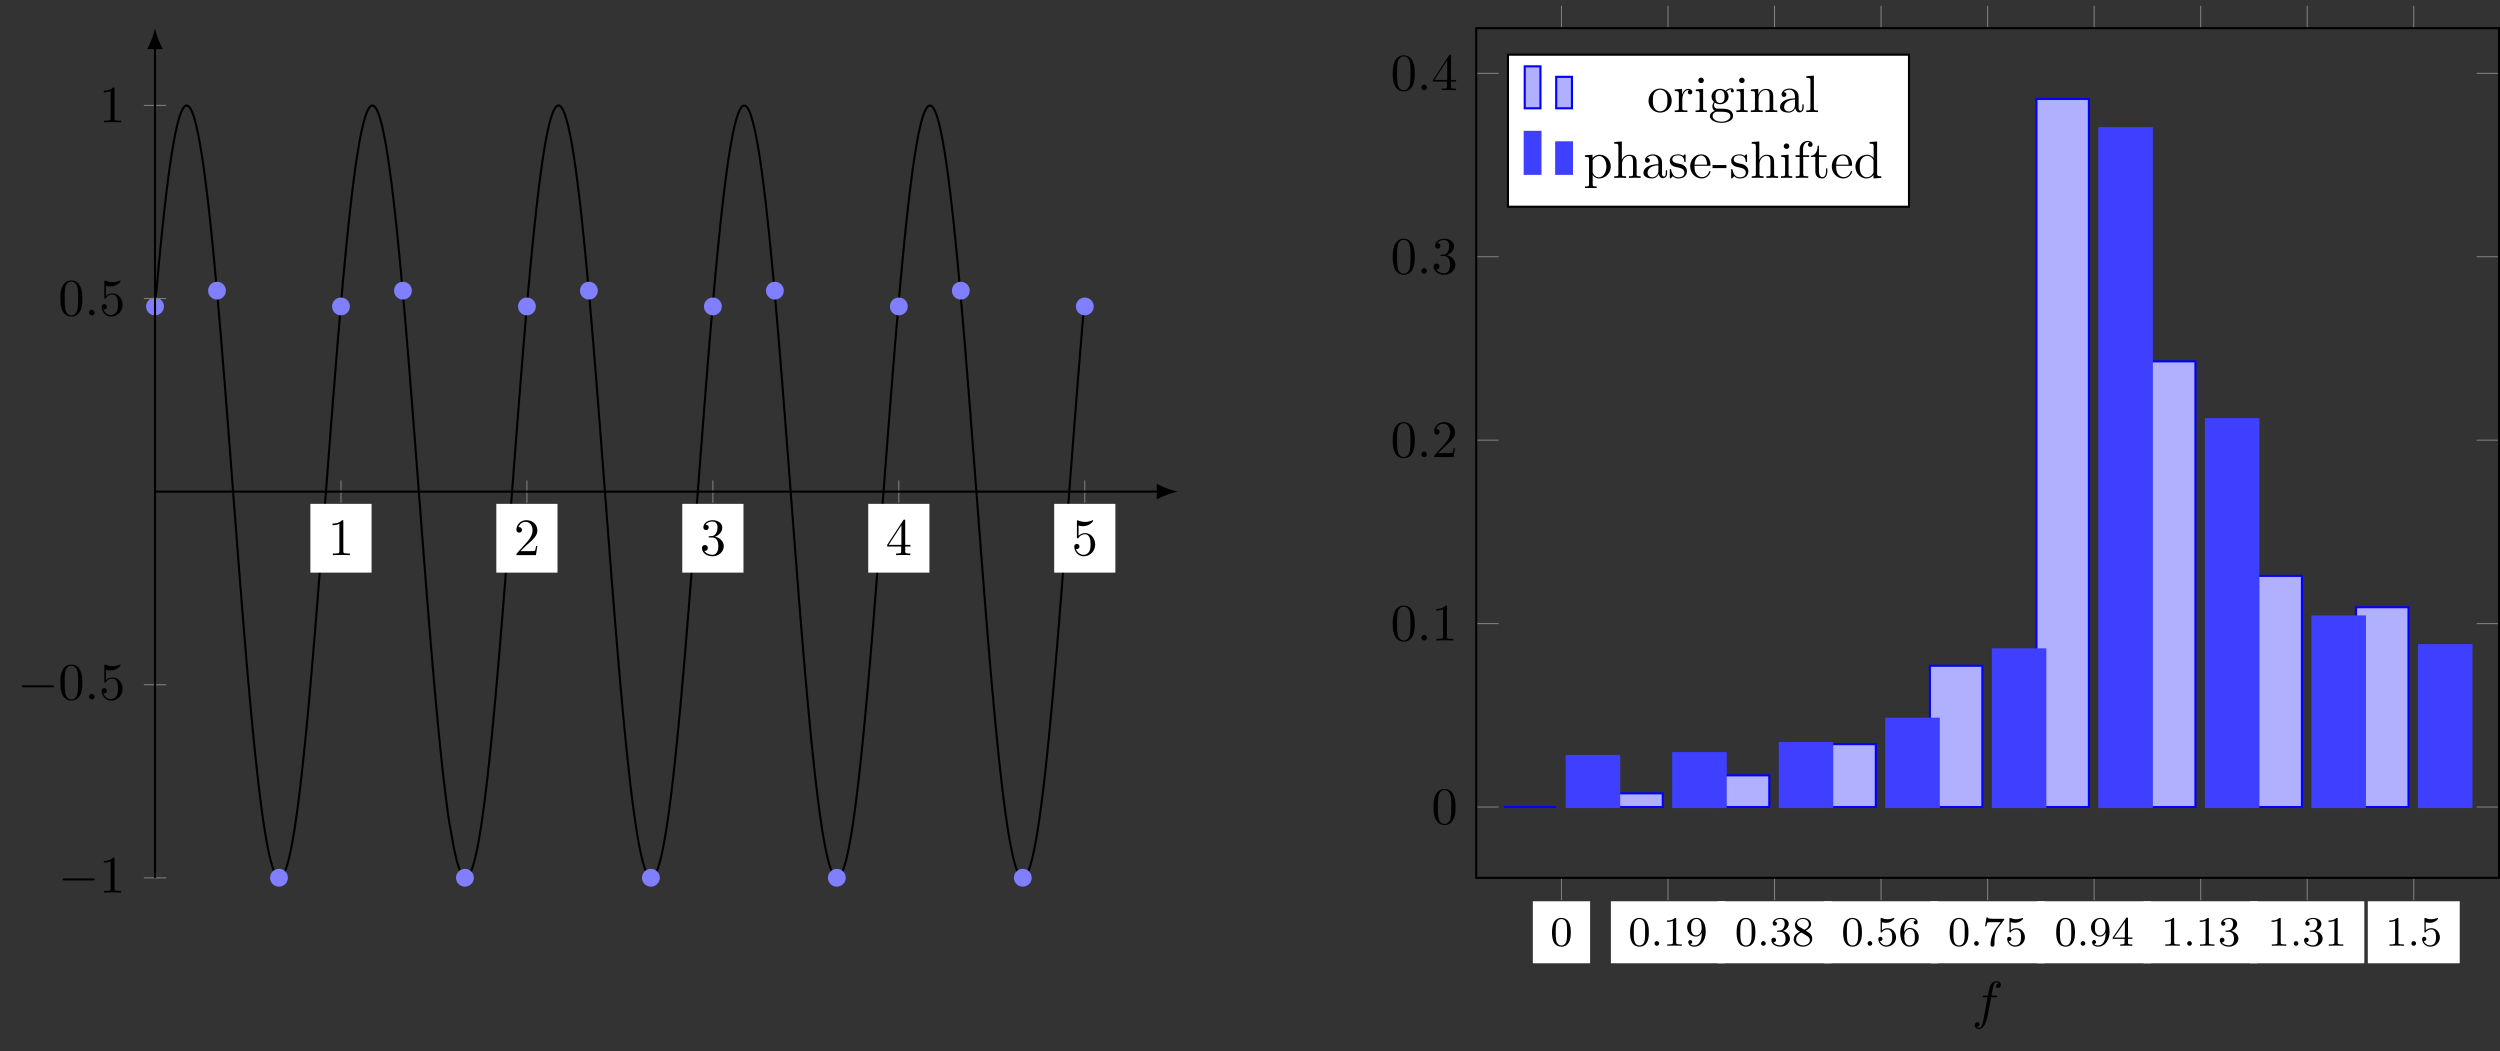 <?xml version="1.0" encoding="UTF-8" standalone="no"?>
<svg
   width="474.875pt"
   height="199.666pt"
   viewBox="0 0 474.875 199.666"
   version="1.2"
   id="svg508"
   xmlns:xlink="http://www.w3.org/1999/xlink"
   xmlns="http://www.w3.org/2000/svg"
   xmlns:svg="http://www.w3.org/2000/svg">
  <rect x="0" y="0" width="474.875" height="199.666" fill="#333333" stroke="none"/>
  <defs
     id="defs133">
    <g
       id="g122">
      <symbol
         overflow="visible"
         id="glyph0-0">
        <path
           style="stroke:none;"
           d=""
           id="path2" />
      </symbol>
      <symbol
         overflow="visible"
         id="glyph0-1">
        <path
           style="stroke:none;"
           d="M 3.656 -3.984 L 4.516 -3.984 C 4.719 -3.984 4.812 -3.984 4.812 -4.188 C 4.812 -4.297 4.719 -4.297 4.547 -4.297 L 3.719 -4.297 L 3.922 -5.438 C 3.969 -5.641 4.109 -6.344 4.172 -6.469 C 4.25 -6.656 4.422 -6.812 4.641 -6.812 C 4.672 -6.812 4.938 -6.812 5.125 -6.625 C 4.688 -6.594 4.578 -6.234 4.578 -6.094 C 4.578 -5.859 4.766 -5.734 4.953 -5.734 C 5.219 -5.734 5.5 -5.969 5.5 -6.344 C 5.5 -6.797 5.047 -7.031 4.641 -7.031 C 4.297 -7.031 3.672 -6.844 3.375 -5.859 C 3.312 -5.656 3.281 -5.547 3.047 -4.297 L 2.359 -4.297 C 2.156 -4.297 2.047 -4.297 2.047 -4.109 C 2.047 -3.984 2.141 -3.984 2.328 -3.984 L 2.984 -3.984 L 2.25 -0.047 C 2.062 0.922 1.891 1.828 1.375 1.828 C 1.328 1.828 1.094 1.828 0.891 1.641 C 1.359 1.609 1.453 1.25 1.453 1.109 C 1.453 0.875 1.266 0.75 1.078 0.75 C 0.812 0.75 0.531 0.984 0.531 1.359 C 0.531 1.797 0.969 2.047 1.375 2.047 C 1.922 2.047 2.328 1.453 2.5 1.078 C 2.828 0.453 3.047 -0.75 3.062 -0.828 Z M 3.656 -3.984 "
           id="path5" />
      </symbol>
      <symbol
         overflow="visible"
         id="glyph0-2">
        <path
           style="stroke:none;"
           d="M 1.906 -0.531 C 1.906 -0.812 1.672 -1.062 1.391 -1.062 C 1.094 -1.062 0.859 -0.812 0.859 -0.531 C 0.859 -0.234 1.094 0 1.391 0 C 1.672 0 1.906 -0.234 1.906 -0.531 Z M 1.906 -0.531 "
           id="path8" />
      </symbol>
      <symbol
         overflow="visible"
         id="glyph1-0">
        <path
           style="stroke:none;"
           d=""
           id="path11" />
      </symbol>
      <symbol
         overflow="visible"
         id="glyph1-1">
        <path
           style="stroke:none;"
           d="M 2.938 -6.375 C 2.938 -6.625 2.938 -6.641 2.703 -6.641 C 2.078 -6 1.203 -6 0.891 -6 L 0.891 -5.688 C 1.094 -5.688 1.672 -5.688 2.188 -5.953 L 2.188 -0.781 C 2.188 -0.422 2.156 -0.312 1.266 -0.312 L 0.953 -0.312 L 0.953 0 C 1.297 -0.031 2.156 -0.031 2.562 -0.031 C 2.953 -0.031 3.828 -0.031 4.172 0 L 4.172 -0.312 L 3.859 -0.312 C 2.953 -0.312 2.938 -0.422 2.938 -0.781 Z M 2.938 -6.375 "
           id="path14" />
      </symbol>
      <symbol
         overflow="visible"
         id="glyph1-2">
        <path
           style="stroke:none;"
           d="M 1.266 -0.766 L 2.328 -1.797 C 3.875 -3.172 4.469 -3.703 4.469 -4.703 C 4.469 -5.844 3.578 -6.641 2.359 -6.641 C 1.234 -6.641 0.5 -5.719 0.5 -4.828 C 0.5 -4.281 1 -4.281 1.031 -4.281 C 1.203 -4.281 1.547 -4.391 1.547 -4.812 C 1.547 -5.062 1.359 -5.328 1.016 -5.328 C 0.938 -5.328 0.922 -5.328 0.891 -5.312 C 1.109 -5.969 1.656 -6.328 2.234 -6.328 C 3.141 -6.328 3.562 -5.516 3.562 -4.703 C 3.562 -3.906 3.078 -3.125 2.516 -2.5 L 0.609 -0.375 C 0.5 -0.266 0.5 -0.234 0.5 0 L 4.203 0 L 4.469 -1.734 L 4.234 -1.734 C 4.172 -1.438 4.109 -1 4 -0.844 C 3.938 -0.766 3.281 -0.766 3.062 -0.766 Z M 1.266 -0.766 "
           id="path17" />
      </symbol>
      <symbol
         overflow="visible"
         id="glyph1-3">
        <path
           style="stroke:none;"
           d="M 2.891 -3.516 C 3.703 -3.781 4.281 -4.469 4.281 -5.266 C 4.281 -6.078 3.406 -6.641 2.453 -6.641 C 1.453 -6.641 0.688 -6.047 0.688 -5.281 C 0.688 -4.953 0.906 -4.766 1.203 -4.766 C 1.5 -4.766 1.703 -4.984 1.703 -5.281 C 1.703 -5.766 1.234 -5.766 1.094 -5.766 C 1.391 -6.266 2.047 -6.391 2.406 -6.391 C 2.828 -6.391 3.375 -6.172 3.375 -5.281 C 3.375 -5.156 3.344 -4.578 3.094 -4.141 C 2.797 -3.656 2.453 -3.625 2.203 -3.625 C 2.125 -3.609 1.891 -3.594 1.812 -3.594 C 1.734 -3.578 1.672 -3.562 1.672 -3.469 C 1.672 -3.359 1.734 -3.359 1.906 -3.359 L 2.344 -3.359 C 3.156 -3.359 3.531 -2.688 3.531 -1.703 C 3.531 -0.344 2.844 -0.062 2.406 -0.062 C 1.969 -0.062 1.219 -0.234 0.875 -0.812 C 1.219 -0.766 1.531 -0.984 1.531 -1.359 C 1.531 -1.719 1.266 -1.922 0.984 -1.922 C 0.734 -1.922 0.422 -1.781 0.422 -1.344 C 0.422 -0.438 1.344 0.219 2.438 0.219 C 3.656 0.219 4.562 -0.688 4.562 -1.703 C 4.562 -2.516 3.922 -3.297 2.891 -3.516 Z M 2.891 -3.516 "
           id="path20" />
      </symbol>
      <symbol
         overflow="visible"
         id="glyph1-4">
        <path
           style="stroke:none;"
           d="M 2.938 -1.641 L 2.938 -0.781 C 2.938 -0.422 2.906 -0.312 2.172 -0.312 L 1.969 -0.312 L 1.969 0 C 2.375 -0.031 2.891 -0.031 3.312 -0.031 C 3.734 -0.031 4.25 -0.031 4.672 0 L 4.672 -0.312 L 4.453 -0.312 C 3.719 -0.312 3.703 -0.422 3.703 -0.781 L 3.703 -1.641 L 4.688 -1.641 L 4.688 -1.953 L 3.703 -1.953 L 3.703 -6.484 C 3.703 -6.688 3.703 -6.75 3.531 -6.75 C 3.453 -6.75 3.422 -6.75 3.344 -6.625 L 0.281 -1.953 L 0.281 -1.641 Z M 2.984 -1.953 L 0.562 -1.953 L 2.984 -5.672 Z M 2.984 -1.953 "
           id="path23" />
      </symbol>
      <symbol
         overflow="visible"
         id="glyph1-5">
        <path
           style="stroke:none;"
           d="M 4.469 -2 C 4.469 -3.188 3.656 -4.188 2.578 -4.188 C 2.109 -4.188 1.672 -4.031 1.312 -3.672 L 1.312 -5.625 C 1.516 -5.562 1.844 -5.5 2.156 -5.5 C 3.391 -5.5 4.094 -6.406 4.094 -6.531 C 4.094 -6.594 4.062 -6.641 3.984 -6.641 C 3.984 -6.641 3.953 -6.641 3.906 -6.609 C 3.703 -6.516 3.219 -6.312 2.547 -6.312 C 2.156 -6.312 1.688 -6.391 1.219 -6.594 C 1.141 -6.625 1.125 -6.625 1.109 -6.625 C 1 -6.625 1 -6.547 1 -6.391 L 1 -3.438 C 1 -3.266 1 -3.188 1.141 -3.188 C 1.219 -3.188 1.234 -3.203 1.281 -3.266 C 1.391 -3.422 1.75 -3.969 2.562 -3.969 C 3.078 -3.969 3.328 -3.516 3.406 -3.328 C 3.562 -2.953 3.594 -2.578 3.594 -2.078 C 3.594 -1.719 3.594 -1.125 3.344 -0.703 C 3.109 -0.312 2.734 -0.062 2.281 -0.062 C 1.562 -0.062 0.984 -0.594 0.812 -1.172 C 0.844 -1.172 0.875 -1.156 0.984 -1.156 C 1.312 -1.156 1.484 -1.406 1.484 -1.641 C 1.484 -1.891 1.312 -2.141 0.984 -2.141 C 0.844 -2.141 0.5 -2.062 0.5 -1.609 C 0.5 -0.75 1.188 0.219 2.297 0.219 C 3.453 0.219 4.469 -0.734 4.469 -2 Z M 4.469 -2 "
           id="path26" />
      </symbol>
      <symbol
         overflow="visible"
         id="glyph1-6">
        <path
           style="stroke:none;"
           d="M 4.578 -3.188 C 4.578 -3.984 4.531 -4.781 4.188 -5.516 C 3.734 -6.484 2.906 -6.641 2.5 -6.641 C 1.891 -6.641 1.172 -6.375 0.75 -5.453 C 0.438 -4.766 0.391 -3.984 0.391 -3.188 C 0.391 -2.438 0.422 -1.547 0.844 -0.781 C 1.266 0.016 2 0.219 2.484 0.219 C 3.016 0.219 3.781 0.016 4.219 -0.938 C 4.531 -1.625 4.578 -2.406 4.578 -3.188 Z M 2.484 0 C 2.094 0 1.5 -0.25 1.328 -1.203 C 1.219 -1.797 1.219 -2.719 1.219 -3.312 C 1.219 -3.953 1.219 -4.609 1.297 -5.141 C 1.484 -6.328 2.234 -6.422 2.484 -6.422 C 2.812 -6.422 3.469 -6.234 3.656 -5.25 C 3.766 -4.688 3.766 -3.938 3.766 -3.312 C 3.766 -2.562 3.766 -1.891 3.656 -1.25 C 3.5 -0.297 2.938 0 2.484 0 Z M 2.484 0 "
           id="path29" />
      </symbol>
      <symbol
         overflow="visible"
         id="glyph2-0">
        <path
           style="stroke:none;"
           d=""
           id="path32" />
      </symbol>
      <symbol
         overflow="visible"
         id="glyph2-1">
        <path
           style="stroke:none;"
           d="M 6.562 -2.297 C 6.734 -2.297 6.922 -2.297 6.922 -2.5 C 6.922 -2.688 6.734 -2.688 6.562 -2.688 L 1.172 -2.688 C 1 -2.688 0.828 -2.688 0.828 -2.5 C 0.828 -2.297 1 -2.297 1.172 -2.297 Z M 6.562 -2.297 "
           id="path35" />
      </symbol>
      <symbol
         overflow="visible"
         id="glyph3-0">
        <path
           style="stroke:none;"
           d=""
           id="path38" />
      </symbol>
      <symbol
         overflow="visible"
         id="glyph3-1">
        <path
           style="stroke:none;"
           d="M 3.891 -2.547 C 3.891 -3.391 3.812 -3.906 3.547 -4.422 C 3.203 -5.125 2.547 -5.297 2.109 -5.297 C 1.109 -5.297 0.734 -4.547 0.625 -4.328 C 0.344 -3.75 0.328 -2.953 0.328 -2.547 C 0.328 -2.016 0.344 -1.219 0.734 -0.578 C 1.094 0.016 1.688 0.172 2.109 0.172 C 2.5 0.172 3.172 0.047 3.578 -0.734 C 3.875 -1.312 3.891 -2.031 3.891 -2.547 Z M 2.109 -0.062 C 1.844 -0.062 1.297 -0.188 1.125 -1.016 C 1.031 -1.469 1.031 -2.219 1.031 -2.641 C 1.031 -3.188 1.031 -3.75 1.125 -4.188 C 1.297 -5 1.906 -5.078 2.109 -5.078 C 2.375 -5.078 2.938 -4.938 3.094 -4.219 C 3.188 -3.781 3.188 -3.172 3.188 -2.641 C 3.188 -2.172 3.188 -1.453 3.094 -1 C 2.922 -0.172 2.375 -0.062 2.109 -0.062 Z M 2.109 -0.062 "
           id="path41" />
      </symbol>
      <symbol
         overflow="visible"
         id="glyph3-2">
        <path
           style="stroke:none;"
           d="M 2.5 -5.078 C 2.5 -5.297 2.484 -5.297 2.266 -5.297 C 1.938 -4.984 1.516 -4.797 0.766 -4.797 L 0.766 -4.531 C 0.984 -4.531 1.406 -4.531 1.875 -4.734 L 1.875 -0.656 C 1.875 -0.359 1.844 -0.266 1.094 -0.266 L 0.812 -0.266 L 0.812 0 C 1.141 -0.031 1.828 -0.031 2.188 -0.031 C 2.547 -0.031 3.234 -0.031 3.562 0 L 3.562 -0.266 L 3.281 -0.266 C 2.531 -0.266 2.5 -0.359 2.5 -0.656 Z M 2.5 -5.078 "
           id="path44" />
      </symbol>
      <symbol
         overflow="visible"
         id="glyph3-3">
        <path
           style="stroke:none;"
           d="M 3.125 -2.344 C 3.125 -0.406 2.203 -0.078 1.734 -0.078 C 1.562 -0.078 1.156 -0.094 0.938 -0.344 C 1.297 -0.375 1.312 -0.641 1.312 -0.719 C 1.312 -0.953 1.125 -1.094 0.938 -1.094 C 0.797 -1.094 0.562 -1 0.562 -0.703 C 0.562 -0.156 1.016 0.172 1.75 0.172 C 2.844 0.172 3.875 -0.922 3.875 -2.625 C 3.875 -4.688 2.953 -5.297 2.141 -5.297 C 1.188 -5.297 0.344 -4.562 0.344 -3.516 C 0.344 -2.5 1.125 -1.75 2.031 -1.75 C 2.594 -1.75 2.938 -2.109 3.125 -2.516 Z M 2.062 -1.969 C 1.688 -1.969 1.453 -2.141 1.281 -2.438 C 1.094 -2.719 1.094 -3.109 1.094 -3.516 C 1.094 -3.984 1.094 -4.312 1.312 -4.641 C 1.516 -4.938 1.766 -5.094 2.141 -5.094 C 2.672 -5.094 2.906 -4.562 2.938 -4.531 C 3.094 -4.141 3.109 -3.516 3.109 -3.359 C 3.109 -2.719 2.766 -1.969 2.062 -1.969 Z M 2.062 -1.969 "
           id="path47" />
      </symbol>
      <symbol
         overflow="visible"
         id="glyph3-4">
        <path
           style="stroke:none;"
           d="M 2.016 -2.656 C 2.641 -2.656 3.047 -2.203 3.047 -1.359 C 3.047 -0.359 2.484 -0.078 2.062 -0.078 C 1.625 -0.078 1.016 -0.234 0.734 -0.656 C 1.031 -0.656 1.234 -0.844 1.234 -1.094 C 1.234 -1.359 1.047 -1.531 0.781 -1.531 C 0.578 -1.531 0.344 -1.406 0.344 -1.078 C 0.344 -0.328 1.156 0.172 2.078 0.172 C 3.125 0.172 3.875 -0.562 3.875 -1.359 C 3.875 -2.031 3.344 -2.625 2.531 -2.812 C 3.156 -3.031 3.641 -3.562 3.641 -4.203 C 3.641 -4.844 2.922 -5.297 2.094 -5.297 C 1.234 -5.297 0.594 -4.844 0.594 -4.234 C 0.594 -3.938 0.781 -3.812 1 -3.812 C 1.25 -3.812 1.406 -3.984 1.406 -4.219 C 1.406 -4.516 1.141 -4.625 0.969 -4.625 C 1.312 -5.062 1.922 -5.094 2.062 -5.094 C 2.266 -5.094 2.875 -5.031 2.875 -4.203 C 2.875 -3.656 2.641 -3.312 2.531 -3.188 C 2.297 -2.938 2.109 -2.922 1.625 -2.891 C 1.469 -2.891 1.406 -2.875 1.406 -2.766 C 1.406 -2.656 1.484 -2.656 1.625 -2.656 Z M 2.016 -2.656 "
           id="path50" />
      </symbol>
      <symbol
         overflow="visible"
         id="glyph3-5">
        <path
           style="stroke:none;"
           d="M 2.641 -2.875 C 3.094 -3.094 3.641 -3.484 3.641 -4.109 C 3.641 -4.875 2.859 -5.297 2.125 -5.297 C 1.281 -5.297 0.594 -4.719 0.594 -3.969 C 0.594 -3.672 0.688 -3.406 0.891 -3.172 C 1.031 -3 1.062 -2.984 1.547 -2.672 C 0.562 -2.234 0.344 -1.656 0.344 -1.219 C 0.344 -0.328 1.234 0.172 2.109 0.172 C 3.078 0.172 3.875 -0.5 3.875 -1.344 C 3.875 -1.844 3.609 -2.172 3.469 -2.312 C 3.344 -2.438 3.328 -2.453 2.641 -2.875 Z M 1.406 -3.625 C 1.172 -3.766 0.984 -4 0.984 -4.266 C 0.984 -4.766 1.531 -5.094 2.109 -5.094 C 2.719 -5.094 3.234 -4.672 3.234 -4.109 C 3.234 -3.656 2.875 -3.266 2.406 -3.031 Z M 1.797 -2.531 C 1.828 -2.516 2.734 -1.953 2.875 -1.875 C 3 -1.797 3.422 -1.547 3.422 -1.062 C 3.422 -0.453 2.766 -0.078 2.125 -0.078 C 1.406 -0.078 0.812 -0.562 0.812 -1.219 C 0.812 -1.812 1.25 -2.281 1.797 -2.531 Z M 1.797 -2.531 "
           id="path53" />
      </symbol>
      <symbol
         overflow="visible"
         id="glyph3-6">
        <path
           style="stroke:none;"
           d="M 1.109 -4.484 C 1.219 -4.453 1.531 -4.359 1.875 -4.359 C 2.875 -4.359 3.469 -5.062 3.469 -5.188 C 3.469 -5.281 3.422 -5.297 3.375 -5.297 C 3.359 -5.297 3.344 -5.297 3.281 -5.266 C 2.969 -5.141 2.594 -5.047 2.172 -5.047 C 1.703 -5.047 1.312 -5.156 1.062 -5.266 C 0.984 -5.297 0.969 -5.297 0.953 -5.297 C 0.859 -5.297 0.859 -5.219 0.859 -5.062 L 0.859 -2.734 C 0.859 -2.594 0.859 -2.5 0.984 -2.5 C 1.047 -2.5 1.062 -2.531 1.109 -2.594 C 1.203 -2.703 1.5 -3.109 2.188 -3.109 C 2.625 -3.109 2.844 -2.75 2.922 -2.594 C 3.047 -2.312 3.062 -1.938 3.062 -1.641 C 3.062 -1.344 3.062 -0.906 2.844 -0.562 C 2.688 -0.312 2.359 -0.078 1.938 -0.078 C 1.422 -0.078 0.922 -0.391 0.734 -0.922 C 0.75 -0.906 0.812 -0.906 0.812 -0.906 C 1.031 -0.906 1.219 -1.047 1.219 -1.297 C 1.219 -1.594 0.984 -1.703 0.828 -1.703 C 0.672 -1.703 0.422 -1.625 0.422 -1.281 C 0.422 -0.562 1.047 0.172 1.953 0.172 C 2.953 0.172 3.797 -0.609 3.797 -1.594 C 3.797 -2.516 3.125 -3.344 2.188 -3.344 C 1.797 -3.344 1.422 -3.219 1.109 -2.938 Z M 1.109 -4.484 "
           id="path56" />
      </symbol>
      <symbol
         overflow="visible"
         id="glyph3-7">
        <path
           style="stroke:none;"
           d="M 1.094 -2.641 C 1.094 -3.297 1.156 -3.875 1.438 -4.359 C 1.688 -4.766 2.094 -5.094 2.594 -5.094 C 2.75 -5.094 3.109 -5.062 3.297 -4.797 C 2.938 -4.766 2.906 -4.5 2.906 -4.422 C 2.906 -4.172 3.094 -4.047 3.281 -4.047 C 3.422 -4.047 3.656 -4.125 3.656 -4.438 C 3.656 -4.906 3.297 -5.297 2.578 -5.297 C 1.469 -5.297 0.344 -4.25 0.344 -2.531 C 0.344 -0.359 1.359 0.172 2.125 0.172 C 2.516 0.172 2.922 0.062 3.281 -0.281 C 3.609 -0.594 3.875 -0.922 3.875 -1.625 C 3.875 -2.656 3.078 -3.391 2.203 -3.391 C 1.625 -3.391 1.281 -3.031 1.094 -2.641 Z M 2.125 -0.078 C 1.703 -0.078 1.438 -0.359 1.328 -0.594 C 1.141 -0.953 1.125 -1.484 1.125 -1.797 C 1.125 -2.578 1.547 -3.172 2.172 -3.172 C 2.562 -3.172 2.812 -2.969 2.953 -2.688 C 3.125 -2.391 3.125 -2.031 3.125 -1.625 C 3.125 -1.219 3.125 -0.875 2.969 -0.578 C 2.75 -0.219 2.484 -0.078 2.125 -0.078 Z M 2.125 -0.078 "
           id="path59" />
      </symbol>
      <symbol
         overflow="visible"
         id="glyph3-8">
        <path
           style="stroke:none;"
           d="M 4.031 -4.859 C 4.109 -4.938 4.109 -4.953 4.109 -5.125 L 2.078 -5.125 C 1.875 -5.125 1.641 -5.141 1.438 -5.156 C 1.016 -5.188 1.016 -5.266 0.984 -5.391 L 0.734 -5.391 L 0.469 -3.703 L 0.719 -3.703 C 0.734 -3.828 0.828 -4.375 0.938 -4.438 C 1.016 -4.484 1.625 -4.484 1.734 -4.484 L 3.422 -4.484 L 2.609 -3.375 C 1.703 -2.172 1.5 -0.906 1.5 -0.281 C 1.5 -0.203 1.5 0.172 1.875 0.172 C 2.25 0.172 2.25 -0.188 2.25 -0.281 L 2.25 -0.672 C 2.25 -1.812 2.453 -2.75 2.844 -3.281 Z M 4.031 -4.859 "
           id="path62" />
      </symbol>
      <symbol
         overflow="visible"
         id="glyph3-9">
        <path
           style="stroke:none;"
           d="M 3.141 -5.156 C 3.141 -5.312 3.141 -5.375 2.969 -5.375 C 2.875 -5.375 2.859 -5.375 2.781 -5.266 L 0.234 -1.562 L 0.234 -1.312 L 2.484 -1.312 L 2.484 -0.641 C 2.484 -0.344 2.469 -0.266 1.844 -0.266 L 1.672 -0.266 L 1.672 0 C 2.344 -0.031 2.359 -0.031 2.812 -0.031 C 3.266 -0.031 3.281 -0.031 3.953 0 L 3.953 -0.266 L 3.781 -0.266 C 3.156 -0.266 3.141 -0.344 3.141 -0.641 L 3.141 -1.312 L 3.984 -1.312 L 3.984 -1.562 L 3.141 -1.562 Z M 2.547 -4.516 L 2.547 -1.562 L 0.516 -1.562 Z M 2.547 -4.516 "
           id="path65" />
      </symbol>
      <symbol
         overflow="visible"
         id="glyph4-0">
        <path
           style="stroke:none;"
           d=""
           id="path68" />
      </symbol>
      <symbol
         overflow="visible"
         id="glyph4-1">
        <path
           style="stroke:none;"
           d="M 1.625 -0.438 C 1.625 -0.703 1.391 -0.891 1.172 -0.891 C 0.922 -0.891 0.734 -0.672 0.734 -0.453 C 0.734 -0.172 0.953 0 1.172 0 C 1.422 0 1.625 -0.203 1.625 -0.438 Z M 1.625 -0.438 "
           id="path71" />
      </symbol>
      <symbol
         overflow="visible"
         id="glyph5-0">
        <path
           style="stroke:none;"
           d=""
           id="path74" />
      </symbol>
      <symbol
         overflow="visible"
         id="glyph5-1">
        <path
           style="stroke:none;"
           d="M 4.688 -2.141 C 4.688 -3.406 3.703 -4.469 2.5 -4.469 C 1.25 -4.469 0.281 -3.375 0.281 -2.141 C 0.281 -0.844 1.312 0.109 2.484 0.109 C 3.688 0.109 4.688 -0.875 4.688 -2.141 Z M 3.875 -2.219 C 3.875 -1.859 3.875 -1.312 3.656 -0.875 C 3.422 -0.422 2.984 -0.141 2.5 -0.141 C 2.062 -0.141 1.625 -0.344 1.359 -0.812 C 1.109 -1.25 1.109 -1.859 1.109 -2.219 C 1.109 -2.609 1.109 -3.141 1.344 -3.578 C 1.609 -4.031 2.078 -4.25 2.484 -4.25 C 2.922 -4.25 3.344 -4.031 3.609 -3.594 C 3.875 -3.172 3.875 -2.594 3.875 -2.219 Z M 3.875 -2.219 "
           id="path77" />
      </symbol>
      <symbol
         overflow="visible"
         id="glyph5-2">
        <path
           style="stroke:none;"
           d="M 3.625 -3.797 C 3.625 -4.109 3.312 -4.406 2.891 -4.406 C 2.156 -4.406 1.797 -3.734 1.672 -3.312 L 1.672 -4.406 L 0.281 -4.297 L 0.281 -3.984 C 0.984 -3.984 1.062 -3.922 1.062 -3.422 L 1.062 -0.75 C 1.062 -0.312 0.953 -0.312 0.281 -0.312 L 0.281 0 L 1.422 -0.031 C 1.812 -0.031 2.281 -0.031 2.688 0 L 2.688 -0.312 L 2.469 -0.312 C 1.734 -0.312 1.719 -0.422 1.719 -0.781 L 1.719 -2.312 C 1.719 -3.297 2.141 -4.188 2.891 -4.188 C 2.953 -4.188 2.984 -4.188 3 -4.172 C 2.969 -4.172 2.766 -4.047 2.766 -3.781 C 2.766 -3.516 2.984 -3.359 3.203 -3.359 C 3.375 -3.359 3.625 -3.484 3.625 -3.797 Z M 3.625 -3.797 "
           id="path80" />
      </symbol>
      <symbol
         overflow="visible"
         id="glyph5-3">
        <path
           style="stroke:none;"
           d="M 2.469 0 L 2.469 -0.312 C 1.797 -0.312 1.766 -0.359 1.766 -0.75 L 1.766 -4.406 L 0.375 -4.297 L 0.375 -3.984 C 1.016 -3.984 1.109 -3.922 1.109 -3.438 L 1.109 -0.75 C 1.109 -0.312 1 -0.312 0.328 -0.312 L 0.328 0 L 1.422 -0.031 C 1.781 -0.031 2.125 -0.016 2.469 0 Z M 1.906 -6.016 C 1.906 -6.297 1.688 -6.547 1.391 -6.547 C 1.047 -6.547 0.844 -6.266 0.844 -6.016 C 0.844 -5.75 1.078 -5.5 1.375 -5.5 C 1.719 -5.5 1.906 -5.766 1.906 -6.016 Z M 1.906 -6.016 "
           id="path83" />
      </symbol>
      <symbol
         overflow="visible"
         id="glyph5-4">
        <path
           style="stroke:none;"
           d="M 4.828 -4.031 C 4.828 -4.203 4.719 -4.516 4.328 -4.516 C 4.125 -4.516 3.688 -4.453 3.266 -4.047 C 2.844 -4.375 2.438 -4.406 2.219 -4.406 C 1.281 -4.406 0.594 -3.719 0.594 -2.953 C 0.594 -2.516 0.812 -2.141 1.062 -1.922 C 0.938 -1.781 0.75 -1.453 0.75 -1.094 C 0.75 -0.781 0.891 -0.406 1.203 -0.203 C 0.594 -0.047 0.281 0.391 0.281 0.781 C 0.281 1.5 1.266 2.047 2.484 2.047 C 3.656 2.047 4.688 1.547 4.688 0.766 C 4.688 0.422 4.562 -0.094 4.047 -0.375 C 3.516 -0.641 2.938 -0.641 2.328 -0.641 C 2.078 -0.641 1.656 -0.641 1.578 -0.656 C 1.266 -0.703 1.062 -1 1.062 -1.328 C 1.062 -1.359 1.062 -1.594 1.219 -1.797 C 1.609 -1.516 2.031 -1.484 2.219 -1.484 C 3.141 -1.484 3.828 -2.172 3.828 -2.938 C 3.828 -3.312 3.672 -3.672 3.422 -3.906 C 3.781 -4.25 4.141 -4.297 4.312 -4.297 C 4.312 -4.297 4.391 -4.297 4.422 -4.281 C 4.312 -4.25 4.25 -4.141 4.25 -4.016 C 4.25 -3.844 4.391 -3.734 4.547 -3.734 C 4.641 -3.734 4.828 -3.797 4.828 -4.031 Z M 3.078 -2.953 C 3.078 -2.688 3.078 -2.359 2.922 -2.109 C 2.844 -2 2.609 -1.719 2.219 -1.719 C 1.344 -1.719 1.344 -2.719 1.344 -2.938 C 1.344 -3.203 1.359 -3.531 1.5 -3.781 C 1.578 -3.891 1.812 -4.172 2.219 -4.172 C 3.078 -4.172 3.078 -3.188 3.078 -2.953 Z M 4.172 0.781 C 4.172 1.328 3.469 1.828 2.5 1.828 C 1.484 1.828 0.797 1.312 0.797 0.781 C 0.797 0.328 1.172 -0.047 1.609 -0.062 L 2.203 -0.062 C 3.062 -0.062 4.172 -0.062 4.172 0.781 Z M 4.172 0.781 "
           id="path86" />
      </symbol>
      <symbol
         overflow="visible"
         id="glyph5-5">
        <path
           style="stroke:none;"
           d="M 5.328 0 L 5.328 -0.312 C 4.812 -0.312 4.562 -0.312 4.562 -0.609 L 4.562 -2.516 C 4.562 -3.375 4.562 -3.672 4.25 -4.031 C 4.109 -4.203 3.781 -4.406 3.203 -4.406 C 2.469 -4.406 2 -3.984 1.719 -3.359 L 1.719 -4.406 L 0.312 -4.297 L 0.312 -3.984 C 1.016 -3.984 1.094 -3.922 1.094 -3.422 L 1.094 -0.75 C 1.094 -0.312 0.984 -0.312 0.312 -0.312 L 0.312 0 L 1.453 -0.031 L 2.562 0 L 2.562 -0.312 C 1.891 -0.312 1.781 -0.312 1.781 -0.75 L 1.781 -2.594 C 1.781 -3.625 2.5 -4.188 3.125 -4.188 C 3.766 -4.188 3.875 -3.656 3.875 -3.078 L 3.875 -0.75 C 3.875 -0.312 3.766 -0.312 3.094 -0.312 L 3.094 0 L 4.219 -0.031 Z M 5.328 0 "
           id="path89" />
      </symbol>
      <symbol
         overflow="visible"
         id="glyph5-6">
        <path
           style="stroke:none;"
           d="M 4.812 -0.891 L 4.812 -1.453 L 4.562 -1.453 L 4.562 -0.891 C 4.562 -0.312 4.312 -0.25 4.203 -0.25 C 3.875 -0.25 3.844 -0.703 3.844 -0.75 L 3.844 -2.734 C 3.844 -3.156 3.844 -3.547 3.484 -3.922 C 3.094 -4.312 2.594 -4.469 2.109 -4.469 C 1.297 -4.469 0.609 -4 0.609 -3.344 C 0.609 -3.047 0.812 -2.875 1.062 -2.875 C 1.344 -2.875 1.531 -3.078 1.531 -3.328 C 1.531 -3.453 1.469 -3.781 1.016 -3.781 C 1.281 -4.141 1.781 -4.25 2.094 -4.25 C 2.578 -4.25 3.156 -3.859 3.156 -2.969 L 3.156 -2.609 C 2.641 -2.578 1.938 -2.547 1.312 -2.25 C 0.562 -1.906 0.312 -1.391 0.312 -0.953 C 0.312 -0.141 1.281 0.109 1.906 0.109 C 2.578 0.109 3.031 -0.297 3.219 -0.75 C 3.266 -0.359 3.531 0.062 4 0.062 C 4.203 0.062 4.812 -0.078 4.812 -0.891 Z M 3.156 -1.391 C 3.156 -0.453 2.438 -0.109 1.984 -0.109 C 1.5 -0.109 1.094 -0.453 1.094 -0.953 C 1.094 -1.5 1.5 -2.328 3.156 -2.391 Z M 3.156 -1.391 "
           id="path92" />
      </symbol>
      <symbol
         overflow="visible"
         id="glyph5-7">
        <path
           style="stroke:none;"
           d="M 2.547 0 L 2.547 -0.312 C 1.875 -0.312 1.766 -0.312 1.766 -0.75 L 1.766 -6.922 L 0.328 -6.812 L 0.328 -6.5 C 1.031 -6.5 1.109 -6.438 1.109 -5.938 L 1.109 -0.75 C 1.109 -0.312 1 -0.312 0.328 -0.312 L 0.328 0 L 1.438 -0.031 Z M 2.547 0 "
           id="path95" />
      </symbol>
      <symbol
         overflow="visible"
         id="glyph5-8">
        <path
           style="stroke:none;"
           d="M 5.188 -2.156 C 5.188 -3.422 4.234 -4.406 3.109 -4.406 C 2.328 -4.406 1.906 -3.969 1.719 -3.75 L 1.719 -4.406 L 0.281 -4.297 L 0.281 -3.984 C 0.984 -3.984 1.062 -3.922 1.062 -3.484 L 1.062 1.172 C 1.062 1.625 0.953 1.625 0.281 1.625 L 0.281 1.938 L 1.391 1.906 L 2.516 1.938 L 2.516 1.625 C 1.859 1.625 1.75 1.625 1.75 1.172 L 1.75 -0.594 C 1.797 -0.422 2.219 0.109 2.969 0.109 C 4.156 0.109 5.188 -0.875 5.188 -2.156 Z M 4.359 -2.156 C 4.359 -0.953 3.672 -0.109 2.938 -0.109 C 2.531 -0.109 2.156 -0.312 1.891 -0.719 C 1.75 -0.922 1.75 -0.938 1.75 -1.141 L 1.75 -3.359 C 2.031 -3.875 2.516 -4.156 3.031 -4.156 C 3.766 -4.156 4.359 -3.281 4.359 -2.156 Z M 4.359 -2.156 "
           id="path98" />
      </symbol>
      <symbol
         overflow="visible"
         id="glyph5-9">
        <path
           style="stroke:none;"
           d="M 5.328 0 L 5.328 -0.312 C 4.812 -0.312 4.562 -0.312 4.562 -0.609 L 4.562 -2.516 C 4.562 -3.375 4.562 -3.672 4.25 -4.031 C 4.109 -4.203 3.781 -4.406 3.203 -4.406 C 2.359 -4.406 1.922 -3.812 1.766 -3.453 L 1.75 -3.453 L 1.75 -6.922 L 0.312 -6.812 L 0.312 -6.5 C 1.016 -6.5 1.094 -6.438 1.094 -5.938 L 1.094 -0.75 C 1.094 -0.312 0.984 -0.312 0.312 -0.312 L 0.312 0 L 1.453 -0.031 L 2.562 0 L 2.562 -0.312 C 1.891 -0.312 1.781 -0.312 1.781 -0.75 L 1.781 -2.594 C 1.781 -3.625 2.5 -4.188 3.125 -4.188 C 3.766 -4.188 3.875 -3.656 3.875 -3.078 L 3.875 -0.75 C 3.875 -0.312 3.766 -0.312 3.094 -0.312 L 3.094 0 L 4.219 -0.031 Z M 5.328 0 "
           id="path101" />
      </symbol>
      <symbol
         overflow="visible"
         id="glyph5-10">
        <path
           style="stroke:none;"
           d="M 3.594 -1.281 C 3.594 -1.797 3.297 -2.109 3.172 -2.219 C 2.844 -2.547 2.453 -2.625 2.031 -2.703 C 1.469 -2.812 0.812 -2.938 0.812 -3.516 C 0.812 -3.875 1.062 -4.281 1.922 -4.281 C 3.016 -4.281 3.078 -3.375 3.094 -3.078 C 3.094 -2.984 3.203 -2.984 3.203 -2.984 C 3.344 -2.984 3.344 -3.031 3.344 -3.219 L 3.344 -4.234 C 3.344 -4.391 3.344 -4.469 3.234 -4.469 C 3.188 -4.469 3.156 -4.469 3.031 -4.344 C 3 -4.312 2.906 -4.219 2.859 -4.188 C 2.484 -4.469 2.078 -4.469 1.922 -4.469 C 0.703 -4.469 0.328 -3.797 0.328 -3.234 C 0.328 -2.891 0.484 -2.609 0.75 -2.391 C 1.078 -2.141 1.359 -2.078 2.078 -1.938 C 2.297 -1.891 3.109 -1.734 3.109 -1.016 C 3.109 -0.516 2.766 -0.109 1.984 -0.109 C 1.141 -0.109 0.781 -0.672 0.594 -1.531 C 0.562 -1.656 0.562 -1.688 0.453 -1.688 C 0.328 -1.688 0.328 -1.625 0.328 -1.453 L 0.328 -0.125 C 0.328 0.047 0.328 0.109 0.438 0.109 C 0.484 0.109 0.5 0.094 0.688 -0.094 C 0.703 -0.109 0.703 -0.125 0.891 -0.312 C 1.328 0.094 1.781 0.109 1.984 0.109 C 3.125 0.109 3.594 -0.562 3.594 -1.281 Z M 3.594 -1.281 "
           id="path104" />
      </symbol>
      <symbol
         overflow="visible"
         id="glyph5-11">
        <path
           style="stroke:none;"
           d="M 4.141 -1.188 C 4.141 -1.281 4.062 -1.312 4 -1.312 C 3.922 -1.312 3.891 -1.25 3.875 -1.172 C 3.531 -0.141 2.625 -0.141 2.531 -0.141 C 2.031 -0.141 1.641 -0.438 1.406 -0.812 C 1.109 -1.281 1.109 -1.938 1.109 -2.297 L 3.891 -2.297 C 4.109 -2.297 4.141 -2.297 4.141 -2.516 C 4.141 -3.5 3.594 -4.469 2.359 -4.469 C 1.203 -4.469 0.281 -3.438 0.281 -2.188 C 0.281 -0.859 1.328 0.109 2.469 0.109 C 3.688 0.109 4.141 -1 4.141 -1.188 Z M 3.484 -2.516 L 1.109 -2.516 C 1.172 -4 2.016 -4.25 2.359 -4.25 C 3.375 -4.25 3.484 -2.906 3.484 -2.516 Z M 3.484 -2.516 "
           id="path107" />
      </symbol>
      <symbol
         overflow="visible"
         id="glyph5-12">
        <path
           style="stroke:none;"
           d="M 2.75 -1.859 L 2.75 -2.438 L 0.109 -2.438 L 0.109 -1.859 Z M 2.75 -1.859 "
           id="path110" />
      </symbol>
      <symbol
         overflow="visible"
         id="glyph5-13">
        <path
           style="stroke:none;"
           d="M 3.562 -6.328 C 3.562 -6.703 3.188 -7.031 2.656 -7.031 C 1.969 -7.031 1.109 -6.5 1.109 -5.438 L 1.109 -4.297 L 0.328 -4.297 L 0.328 -3.984 L 1.109 -3.984 L 1.109 -0.75 C 1.109 -0.312 1 -0.312 0.344 -0.312 L 0.344 0 L 1.469 -0.031 C 1.875 -0.031 2.344 -0.031 2.734 0 L 2.734 -0.312 L 2.531 -0.312 C 1.797 -0.312 1.781 -0.422 1.781 -0.781 L 1.781 -3.984 L 2.906 -3.984 L 2.906 -4.297 L 1.75 -4.297 L 1.75 -5.453 C 1.75 -6.328 2.219 -6.812 2.656 -6.812 C 2.688 -6.812 2.844 -6.812 2.984 -6.734 C 2.875 -6.703 2.688 -6.562 2.688 -6.312 C 2.688 -6.094 2.844 -5.891 3.125 -5.891 C 3.406 -5.891 3.562 -6.094 3.562 -6.328 Z M 3.562 -6.328 "
           id="path113" />
      </symbol>
      <symbol
         overflow="visible"
         id="glyph5-14">
        <path
           style="stroke:none;"
           d="M 3.312 -1.234 L 3.312 -1.797 L 3.062 -1.797 L 3.062 -1.25 C 3.062 -0.516 2.766 -0.141 2.391 -0.141 C 1.719 -0.141 1.719 -1.047 1.719 -1.219 L 1.719 -3.984 L 3.156 -3.984 L 3.156 -4.297 L 1.719 -4.297 L 1.719 -6.125 L 1.469 -6.125 C 1.469 -5.312 1.172 -4.25 0.188 -4.203 L 0.188 -3.984 L 1.031 -3.984 L 1.031 -1.234 C 1.031 -0.016 1.969 0.109 2.328 0.109 C 3.031 0.109 3.312 -0.594 3.312 -1.234 Z M 3.312 -1.234 "
           id="path116" />
      </symbol>
      <symbol
         overflow="visible"
         id="glyph5-15">
        <path
           style="stroke:none;"
           d="M 5.25 0 L 5.25 -0.312 C 4.562 -0.312 4.469 -0.375 4.469 -0.875 L 4.469 -6.922 L 3.047 -6.812 L 3.047 -6.5 C 3.734 -6.5 3.812 -6.438 3.812 -5.938 L 3.812 -3.781 C 3.531 -4.141 3.094 -4.406 2.562 -4.406 C 1.391 -4.406 0.344 -3.422 0.344 -2.141 C 0.344 -0.875 1.312 0.109 2.453 0.109 C 3.094 0.109 3.531 -0.234 3.781 -0.547 L 3.781 0.109 Z M 3.781 -1.172 C 3.781 -1 3.781 -0.984 3.672 -0.812 C 3.375 -0.328 2.938 -0.109 2.5 -0.109 C 2.047 -0.109 1.688 -0.375 1.453 -0.75 C 1.203 -1.156 1.172 -1.719 1.172 -2.141 C 1.172 -2.5 1.188 -3.094 1.469 -3.547 C 1.688 -3.859 2.062 -4.188 2.609 -4.188 C 2.953 -4.188 3.375 -4.031 3.672 -3.594 C 3.781 -3.422 3.781 -3.406 3.781 -3.219 Z M 3.781 -1.172 "
           id="path119" />
      </symbol>
    </g>
    <clipPath
       id="clip1">
      <path
         d="M 29.445 14 L 212 14 L 212 166.746 L 29.445 166.746 Z M 29.445 14 "
         id="path124" />
    </clipPath>
    <clipPath
       id="clip2">
      <path
         d="M 280 13 L 474.875 13 L 474.875 154 L 280 154 Z M 280 13 "
         id="path127" />
    </clipPath>
    <clipPath
       id="clip3">
      <path
         d="M 280 5 L 474.875 5 L 474.875 167 L 280 167 Z M 280 5 "
         id="path130" />
    </clipPath>
  </defs>
  <g
     id="surface1">
    <g
       clip-path="url(#clip1)"
       clip-rule="nonzero"
       id="g137">
      <path
         style="fill:none;stroke:currentColor;stroke-width:0.399;stroke-linecap:butt;stroke-linejoin:miter;stroke-miterlimit:10;stroke-opacity:1"
         d="m 3.125e-4,108.54 0.355,3.98 0.352,3.824 0.355,3.656 0.352,3.473 0.355,3.27 0.355,3.062 0.352,2.836 0.355,2.602 0.352,2.359 0.355,2.102 0.355,1.84 0.352,1.57 0.355,1.293 0.352,1.012 0.355,0.727 0.355,0.438 0.352,0.148 0.355,-0.145 0.352,-0.434 0.355,-0.719 0.355,-1.008 0.352,-1.289 0.355,-1.566 0.352,-1.836 0.355,-2.098 0.355,-2.352 0.352,-2.598 0.355,-2.836 0.352,-3.055 0.355,-3.27 0.355,-3.469 0.352,-3.652 0.355,-3.824 0.355,-3.98 0.352,-4.117 0.355,-4.242 0.352,-4.348 0.355,-4.438 0.355,-4.508 0.352,-4.562 0.355,-4.602 0.352,-4.613 0.355,-4.617 0.355,-4.598 0.352,-4.559 0.355,-4.504 0.352,-4.43 0.355,-4.34 0.355,-4.23 0.352,-4.109 0.355,-3.965 0.352,-3.812 0.355,-3.637 0.355,-3.449 0.352,-3.254 0.355,-3.039 0.352,-2.812 0.355,-2.578 0.355,-2.332 0.352,-2.078 0.355,-1.812 0.352,-1.543 0.355,-1.266 0.355,-0.984 0.352,-0.695 0.355,-0.41 0.352,-0.117 0.355,0.172 0.355,0.461 0.352,0.75 0.355,1.035 0.355,1.316 0.352,1.594 0.355,1.863 0.352,2.121 0.355,2.379 0.355,2.625 0.352,2.855 0.355,3.078 0.352,3.289 0.355,3.488 0.355,3.668 0.352,3.84 0.355,3.996 0.352,4.129 0.355,4.254 0.355,4.359 0.352,4.445 0.355,4.516 0.352,4.566 0.355,4.602 0.355,4.617 0.352,4.613 0.355,4.594 0.352,4.555 0.355,4.496 0.355,4.422 0.352,4.332 0.355,4.219 0.352,4.094 0.355,3.953 0.355,3.793 0.352,3.621 0.355,3.43 0.352,3.23 0.355,3.02 0.355,2.789 0.352,2.555 0.355,2.309 0.355,2.051 0.352,1.785 0.355,1.516 0.352,1.238 0.355,0.953 0.355,0.668 0.352,0.379 0.355,0.09 0.352,-0.199 0.355,-0.492 0.355,-0.777 0.352,-1.066 0.355,-1.344 0.352,-1.617 0.355,-1.891 0.355,-2.148 0.352,-2.402 0.355,-2.648 0.352,-2.879 0.355,-3.102 0.355,-3.309 0.352,-3.504 0.355,-3.691 0.352,-3.855 0.355,-4.008 0.355,-4.145 0.352,-4.262 0.355,-4.367 0.352,-4.453 0.355,-4.523 0.355,-4.57 0.352,-4.605 0.355,-4.617 0.355,-4.613 0.352,-4.59 0.355,-4.551 0.352,-4.488 0.355,-4.414 0.355,-4.32 0.352,-4.207 0.355,-4.082 0.352,-3.938 0.355,-3.773 0.355,-3.602 0.352,-3.414 0.355,-3.211 0.352,-2.996 0.355,-2.766 0.355,-2.531 L 56.274,8.47 56.629,6.446 56.981,4.684 57.336,3.2 57.692,1.989 58.043,1.063 58.399,0.423 58.75,0.071 59.106,0.013 l 0.355,0.23 0.352,0.52 0.355,0.805 0.352,1.094 0.355,1.371 0.355,1.648 0.352,1.914 0.355,2.176 0.352,2.43 0.355,2.668 0.355,2.902 0.352,3.121 0.355,3.332 0.355,3.523 0.352,3.707 0.355,3.871 0.352,4.02 0.355,4.16 0.355,4.273 0.352,4.379 0.355,4.461 0.352,4.527 0.355,4.574 0.355,4.605 0.352,4.617 0.355,4.613 0.352,4.586 0.355,4.547 0.355,4.48 0.352,4.406 0.355,4.309 0.352,4.199 0.355,4.066 0.355,3.918 0.352,3.762 0.355,3.582 0.352,3.395 0.355,3.188 0.355,2.973 0.352,2.746 0.355,2.504 0.352,2.258 0.355,2 0.355,1.73 0.352,1.461 0.355,1.18 0.355,0.898 0.352,0.613 0.355,0.32 0.352,0.031 0.355,-0.258 0.355,-0.551 0.352,-0.836 0.355,-1.121 0.352,-1.398 0.355,-1.676 0.355,-1.941 0.352,-2.199 0.355,-2.453 0.352,-2.695 0.355,-2.922 0.355,-3.145 0.352,-3.352 0.355,-3.543 0.352,-3.723 0.355,-3.887 0.355,-4.035 0.352,-4.172 0.355,-4.285 0.352,-4.387 0.355,-4.469 0.355,-4.531 0.352,-4.578 0.355,-4.609 0.352,-4.617 0.355,-4.609 0.355,-4.586 0.352,-4.539 0.355,-4.477 0.352,-4.395 0.355,-4.301 0.355,-4.184 0.352,-4.055 0.355,-3.902 0.355,-3.746 0.352,-3.562 0.355,-3.375 0.352,-3.168 0.355,-2.949 0.355,-2.723 0.352,-2.48 0.355,-2.23 0.352,-1.973 0.355,-1.707 0.355,-1.43 0.352,-1.152 0.355,-0.871 0.352,-0.582 0.355,-0.293 0.355,-0.004 0.352,0.289 0.355,0.578 0.352,0.863 0.355,1.148 0.355,1.43 0.352,1.699 0.355,1.969 0.352,2.227 0.355,2.477 0.355,2.719 0.352,2.945 0.355,3.168 0.352,3.367 0.355,3.562 0.355,3.742 0.352,3.902 0.355,4.051 0.352,4.18 0.355,4.297 0.355,4.395 0.352,4.477 0.355,4.539 0.355,4.582 0.352,4.609 0.355,4.621 0.352,4.605 0.355,4.582 0.355,4.535 0.352,4.469 0.355,4.387 0.352,4.289 0.355,4.172 0.355,4.039 0.352,3.887 0.355,3.727 0.352,3.547 0.355,3.352 0.355,3.148 0.352,2.93 0.355,2.695 0.352,2.457 0.355,2.207 0.355,1.945 0.352,1.68 0.355,1.402 0.352,1.125 0.355,0.84 0.355,0.555 0.352,0.266 0.355,-0.027 0.352,-0.316 0.355,-0.609 0.355,-0.891 0.352,-1.18 0.355,-1.453 0.355,-1.73 0.352,-1.992 0.355,-2.254 0.352,-2.5 0.355,-2.742 0.355,-2.969 0.352,-3.184 0.355,-3.391 0.352,-3.582 0.355,-3.754 0.355,-3.922 0.352,-4.062 0.355,-4.195 0.352,-4.309 0.355,-4.402 0.355,-4.484 0.352,-4.543 0.355,-4.586 0.352,-4.609 0.355,-4.621 0.355,-4.605 0.352,-4.574 0.355,-4.531 0.352,-4.461 0.355,-4.379 0.355,-4.277 0.352,-4.156 0.355,-4.027 0.352,-3.871 0.355,-3.711 0.355,-3.527 0.352,-3.332 0.355,-3.125 0.352,-2.906 0.355,-2.676 0.355,-2.43 0.352,-2.18 0.355,-1.922 0.355,-1.648 0.352,-1.379 0.355,-1.098 0.352,-0.812 0.355,-0.523 0.355,-0.234 0.352,0.055 0.355,0.348 0.352,0.637 0.355,0.918 0.355,1.207 0.352,1.48 0.355,1.758 0.352,2.02 0.355,2.277 0.355,2.527 0.352,2.762 0.355,2.992 0.352,3.207 0.355,3.41 0.355,3.598 0.352,3.773 0.355,3.934 0.352,4.078 0.355,4.207 0.355,4.32 0.352,4.41 0.355,4.488 0.352,4.551 0.355,4.59 0.355,4.613 0.352,4.617 0.355,4.605 0.352,4.57 0.355,4.523 0.355,4.453 0.352,4.371 0.355,4.266 0.355,4.145 0.352,4.012 0.355,3.859 0.352,3.688 0.355,3.512 0.355,3.312 0.352,3.105 0.355,2.883 0.352,2.648 0.355,2.406 0.355,2.156 0.352,1.891 0.355,1.625 0.352,1.348 0.355,1.07 0.355,0.785 0.352,0.492 0.355,0.207 0.352,-0.086 0.355,-0.375 0.355,-0.664 0.352,-0.949 0.355,-1.23 0.352,-1.512 0.355,-1.781 0.355,-2.047 0.352,-2.305 0.355,-2.551 0.352,-2.785 0.355,-3.016 0.355,-3.227 0.352,-3.43 0.355,-3.617 0.355,-3.789 0.352,-3.949 0.355,-4.09 0.352,-4.219 0.355,-4.328 0.355,-4.422 0.352,-4.496 0.355,-4.555 0.352,-4.594 0.355,-4.613 0.355,-4.617 0.352,-4.602 0.355,-4.566 0.352,-4.52 0.355,-4.445 0.355,-4.359 0.352,-4.254 0.355,-4.133 0.352,-3.996 0.355,-3.844 0.355,-3.672 0.352,-3.492 0.355,-3.293 0.352,-3.082 0.355,-2.859 0.355,-2.625 0.352,-2.383 0.355,-2.129 0.352,-1.867 0.355,-1.598 0.355,-1.32 0.352,-1.039 0.355,-0.754 0.352,-0.469 0.355,-0.176 0.355,0.113 0.352,0.406 0.355,0.691 0.355,0.977 0.352,1.262 0.355,1.539 0.352,1.809 0.355,2.07 0.355,2.328 0.352,2.574 0.355,2.812 0.352,3.035 0.355,3.25 0.355,3.445 0.352,3.637 0.355,3.805 0.352,3.965 0.355,4.105 0.355,4.23 0.352,4.34 0.355,4.43 0.352,4.5 0.355,4.559 0.355,4.598 0.352,4.613 0.355,4.617 0.352,4.602 0.355,4.562 0.355,4.508 0.352,4.441 0.355,4.348 0.352,4.246 0.355,4.121"
         transform="matrix(1,0,0,-1,29.445,166.747)"
         id="path135" />
    </g>
    <path
       style="fill:#7f7fff;fill-opacity:1;fill-rule:nonzero;stroke:#7f7fff;stroke-width:0.399;stroke-linecap:butt;stroke-linejoin:miter;stroke-miterlimit:10;stroke-opacity:1"
       d="m 1.492,108.54 c 0,0.824 -0.668,1.492 -1.492,1.492 -0.824,0 -1.496,-0.668 -1.496,-1.492 0,-0.828 0.672,-1.496 1.496,-1.496 0.824,0 1.492,0.668 1.492,1.496 z m 0,0"
       transform="matrix(1,0,0,-1,29.445,166.747)"
       id="path139" />
    <path
       style="fill:#7f7fff;fill-opacity:1;fill-rule:nonzero;stroke:#7f7fff;stroke-width:0.399;stroke-linecap:butt;stroke-linejoin:miter;stroke-miterlimit:10;stroke-opacity:1"
       d="m 13.27,111.536 c 0,0.824 -0.672,1.496 -1.496,1.496 -0.824,0 -1.496,-0.672 -1.496,-1.496 0,-0.824 0.672,-1.492 1.496,-1.492 0.824,0 1.496,0.668 1.496,1.492 z m 0,0"
       transform="matrix(1,0,0,-1,29.445,166.747)"
       id="path141" />
    <path
       style="fill:#7f7fff;fill-opacity:1;fill-rule:nonzero;stroke:#7f7fff;stroke-width:0.399;stroke-linecap:butt;stroke-linejoin:miter;stroke-miterlimit:10;stroke-opacity:1"
       d="m 25.043,0.02 c 0,0.824 -0.668,1.492 -1.496,1.492 -0.824,0 -1.492,-0.668 -1.492,-1.492 0,-0.828 0.668,-1.496 1.492,-1.496 0.828,0 1.496,0.668 1.496,1.496 z m 0,0"
       transform="matrix(1,0,0,-1,29.445,166.747)"
       id="path143" />
    <path
       style="fill:#7f7fff;fill-opacity:1;fill-rule:nonzero;stroke:#7f7fff;stroke-width:0.399;stroke-linecap:butt;stroke-linejoin:miter;stroke-miterlimit:10;stroke-opacity:1"
       d="m 36.817,108.54 c 0,0.824 -0.668,1.492 -1.496,1.492 -0.824,0 -1.492,-0.668 -1.492,-1.492 0,-0.828 0.668,-1.496 1.492,-1.496 0.828,0 1.496,0.668 1.496,1.496 z m 0,0"
       transform="matrix(1,0,0,-1,29.445,166.747)"
       id="path145" />
    <path
       style="fill:#7f7fff;fill-opacity:1;fill-rule:nonzero;stroke:#7f7fff;stroke-width:0.399;stroke-linecap:butt;stroke-linejoin:miter;stroke-miterlimit:10;stroke-opacity:1"
       d="m 48.59,111.536 c 0,0.824 -0.668,1.496 -1.496,1.496 -0.824,0 -1.492,-0.672 -1.492,-1.496 0,-0.824 0.668,-1.492 1.492,-1.492 0.828,0 1.496,0.668 1.496,1.492 z m 0,0"
       transform="matrix(1,0,0,-1,29.445,166.747)"
       id="path147" />
    <path
       style="fill:#7f7fff;fill-opacity:1;fill-rule:nonzero;stroke:#7f7fff;stroke-width:0.399;stroke-linecap:butt;stroke-linejoin:miter;stroke-miterlimit:10;stroke-opacity:1"
       d="m 60.364,0.02 c 0,0.824 -0.668,1.492 -1.492,1.492 -0.828,0 -1.496,-0.668 -1.496,-1.492 0,-0.828 0.668,-1.496 1.496,-1.496 0.824,0 1.492,0.668 1.492,1.496 z m 0,0"
       transform="matrix(1,0,0,-1,29.445,166.747)"
       id="path149" />
    <path
       style="fill:#7f7fff;fill-opacity:1;fill-rule:nonzero;stroke:#7f7fff;stroke-width:0.399;stroke-linecap:butt;stroke-linejoin:miter;stroke-miterlimit:10;stroke-opacity:1"
       d="m 72.137,108.54 c 0,0.824 -0.668,1.492 -1.492,1.492 -0.828,0 -1.496,-0.668 -1.496,-1.492 0,-0.828 0.668,-1.496 1.496,-1.496 0.824,0 1.492,0.668 1.492,1.496 z m 0,0"
       transform="matrix(1,0,0,-1,29.445,166.747)"
       id="path151" />
    <path
       style="fill:#7f7fff;fill-opacity:1;fill-rule:nonzero;stroke:#7f7fff;stroke-width:0.399;stroke-linecap:butt;stroke-linejoin:miter;stroke-miterlimit:10;stroke-opacity:1"
       d="m 83.91,111.536 c 0,0.824 -0.668,1.496 -1.492,1.496 -0.824,0 -1.496,-0.672 -1.496,-1.496 0,-0.824 0.672,-1.492 1.496,-1.492 0.824,0 1.492,0.668 1.492,1.492 z m 0,0"
       transform="matrix(1,0,0,-1,29.445,166.747)"
       id="path153" />
    <path
       style="fill:#7f7fff;fill-opacity:1;fill-rule:nonzero;stroke:#7f7fff;stroke-width:0.399;stroke-linecap:butt;stroke-linejoin:miter;stroke-miterlimit:10;stroke-opacity:1"
       d="m 95.688,0.02 c 0,0.824 -0.672,1.492 -1.496,1.492 -0.824,0 -1.492,-0.668 -1.492,-1.492 0,-0.828 0.668,-1.496 1.492,-1.496 0.824,0 1.496,0.668 1.496,1.496 z m 0,0"
       transform="matrix(1,0,0,-1,29.445,166.747)"
       id="path155" />
    <path
       style="fill:#7f7fff;fill-opacity:1;fill-rule:nonzero;stroke:#7f7fff;stroke-width:0.399;stroke-linecap:butt;stroke-linejoin:miter;stroke-miterlimit:10;stroke-opacity:1"
       d="m 107.461,108.54 c 0,0.824 -0.668,1.492 -1.496,1.492 -0.824,0 -1.492,-0.668 -1.492,-1.492 0,-0.828 0.668,-1.496 1.492,-1.496 0.828,0 1.496,0.668 1.496,1.496 z m 0,0"
       transform="matrix(1,0,0,-1,29.445,166.747)"
       id="path157" />
    <path
       style="fill:#7f7fff;fill-opacity:1;fill-rule:nonzero;stroke:#7f7fff;stroke-width:0.399;stroke-linecap:butt;stroke-linejoin:miter;stroke-miterlimit:10;stroke-opacity:1"
       d="m 119.235,111.536 c 0,0.824 -0.668,1.496 -1.496,1.496 -0.824,0 -1.492,-0.672 -1.492,-1.496 0,-0.824 0.668,-1.492 1.492,-1.492 0.828,0 1.496,0.668 1.496,1.492 z m 0,0"
       transform="matrix(1,0,0,-1,29.445,166.747)"
       id="path159" />
    <path
       style="fill:#7f7fff;fill-opacity:1;fill-rule:nonzero;stroke:#7f7fff;stroke-width:0.399;stroke-linecap:butt;stroke-linejoin:miter;stroke-miterlimit:10;stroke-opacity:1"
       d="m 131.008,0.02 c 0,0.824 -0.668,1.492 -1.492,1.492 -0.828,0 -1.496,-0.668 -1.496,-1.492 0,-0.828 0.668,-1.496 1.496,-1.496 0.824,0 1.492,0.668 1.492,1.496 z m 0,0"
       transform="matrix(1,0,0,-1,29.445,166.747)"
       id="path161" />
    <path
       style="fill:#7f7fff;fill-opacity:1;fill-rule:nonzero;stroke:#7f7fff;stroke-width:0.399;stroke-linecap:butt;stroke-linejoin:miter;stroke-miterlimit:10;stroke-opacity:1"
       d="m 142.782,108.54 c 0,0.824 -0.668,1.492 -1.492,1.492 -0.828,0 -1.496,-0.668 -1.496,-1.492 0,-0.828 0.668,-1.496 1.496,-1.496 0.824,0 1.492,0.668 1.492,1.496 z m 0,0"
       transform="matrix(1,0,0,-1,29.445,166.747)"
       id="path163" />
    <path
       style="fill:#7f7fff;fill-opacity:1;fill-rule:nonzero;stroke:#7f7fff;stroke-width:0.399;stroke-linecap:butt;stroke-linejoin:miter;stroke-miterlimit:10;stroke-opacity:1"
       d="m 154.555,111.536 c 0,0.824 -0.668,1.496 -1.492,1.496 -0.828,0 -1.496,-0.672 -1.496,-1.496 0,-0.824 0.668,-1.492 1.496,-1.492 0.824,0 1.492,0.668 1.492,1.492 z m 0,0"
       transform="matrix(1,0,0,-1,29.445,166.747)"
       id="path165" />
    <path
       style="fill:#7f7fff;fill-opacity:1;fill-rule:nonzero;stroke:#7f7fff;stroke-width:0.399;stroke-linecap:butt;stroke-linejoin:miter;stroke-miterlimit:10;stroke-opacity:1"
       d="m 166.332,0.02 c 0,0.824 -0.672,1.492 -1.496,1.492 -0.824,0 -1.496,-0.668 -1.496,-1.492 0,-0.828 0.672,-1.496 1.496,-1.496 0.824,0 1.496,0.668 1.496,1.496 z m 0,0"
       transform="matrix(1,0,0,-1,29.445,166.747)"
       id="path167" />
    <path
       style="fill:#7f7fff;fill-opacity:1;fill-rule:nonzero;stroke:#7f7fff;stroke-width:0.399;stroke-linecap:butt;stroke-linejoin:miter;stroke-miterlimit:10;stroke-opacity:1"
       d="m 178.106,108.54 c 0,0.824 -0.672,1.492 -1.496,1.492 -0.824,0 -1.492,-0.668 -1.492,-1.492 0,-0.828 0.668,-1.496 1.492,-1.496 0.824,0 1.496,0.668 1.496,1.496 z m 0,0"
       transform="matrix(1,0,0,-1,29.445,166.747)"
       id="path169" />
    <path
       style="fill:#b0b0ff;fill-opacity:1;fill-rule:nonzero;stroke:#0000ff;stroke-width:0.399;stroke-linecap:butt;stroke-linejoin:miter;stroke-miterlimit:10;stroke-opacity:1"
       d="m 256.196,13.45 h 9.961 z m 20.238,0 h 9.961 v 2.602 h -9.961 z m 20.234,0 h 9.965 v 6.02 h -9.965 z m 20.238,0 h 9.961 v 11.945 h -9.961 z m 20.234,0 h 9.965 v 26.84 h -9.965 z m 20.238,0 h 9.961 V 147.95 h -9.961 z m 20.234,0 h 9.965 v 84.656 h -9.965 z m 20.238,0 h 9.961 v 43.914 h -9.961 z m 20.234,0 h 9.965 V 51.403 h -9.965 z m 0,0"
       transform="matrix(1,0,0,-1,29.445,166.747)"
       id="path171" />
    <path
       style="fill:#3f3fff;fill-opacity:1;fill-rule:nonzero;stroke:#3f3fff;stroke-width:0.399;stroke-linecap:butt;stroke-linejoin:miter;stroke-miterlimit:10;stroke-opacity:1"
       d="m 268.153,13.45 h 9.961 v 9.703 h -9.961 z m 20.234,0 h 9.965 v 10.246 h -9.965 z m 20.238,0 h 9.961 v 12.156 h -9.961 z m 20.234,0 h 9.965 v 16.781 h -9.965 z m 20.238,0 h 9.961 v 29.941 h -9.961 z m 20.234,0 h 9.965 V 142.399 h -9.965 z m 20.238,0 h 9.961 v 73.684 h -9.961 z m 20.234,0 h 9.965 V 49.657 H 409.805 Z m 20.238,0 h 9.961 v 30.758 h -9.961 z m 0,0"
       transform="matrix(1,0,0,-1,29.445,166.747)"
       id="path173" />
    <g
       style="fill:currentColor;fill-opacity:1"
       id="g177">
      <use
         xlink:href="#glyph0-1"
         x="374.566"
         y="193.412"
         id="use175"
         width="100%"
         height="100%" />
    </g>
    <path
       style="fill:none;stroke:#7f7f7f;stroke-width:0.199;stroke-linecap:butt;stroke-linejoin:miter;stroke-miterlimit:10;stroke-opacity:1"
       d="m 35.321,71.239 v 4.25 m 35.324,-4.25 v 4.25 m 35.32,-4.25 v 4.25 m 35.32,-4.25 v 4.25 m 35.324,-4.25 v 4.25"
       transform="matrix(1,0,0,-1,29.445,166.747)"
       id="path179" />
    <path
       style="fill:none;stroke:#7f7f7f;stroke-width:0.199;stroke-linecap:butt;stroke-linejoin:miter;stroke-miterlimit:10;stroke-opacity:1"
       d="m -2.125,-0.003 h 4.25 m -4.25,36.684 h 4.25 m -4.25,73.367 h 4.25 m -4.25,36.68 h 4.25"
       transform="matrix(1,0,0,-1,29.445,166.747)"
       id="path181" />
    <path
       style="fill:none;stroke:#7f7f7f;stroke-width:0.199;stroke-linecap:butt;stroke-linejoin:miter;stroke-miterlimit:10;stroke-opacity:1"
       d="M 267.157,-4.249 V 9.0625e-4 M 287.391,-4.249 V 9.0625e-4 M 307.629,-4.249 V 9.0625e-4 M 327.864,-4.249 V 9.0625e-4 M 348.102,-4.249 V 9.0625e-4 M 368.336,-4.249 V 9.0625e-4 M 388.575,-4.249 V 9.0625e-4 M 408.809,-4.249 V 9.0625e-4 M 429.047,-4.249 V 9.0625e-4 M 267.157,165.653 v -4.254 m 20.234,4.254 v -4.254 m 20.238,4.254 v -4.254 m 20.234,4.254 v -4.254 m 20.238,4.254 v -4.254 m 20.234,4.254 v -4.254 m 20.238,4.254 v -4.254 m 20.234,4.254 v -4.254 m 20.238,4.254 v -4.254"
       transform="matrix(1,0,0,-1,29.445,166.747)"
       id="path183" />
    <g
       clip-path="url(#clip2)"
       clip-rule="nonzero"
       id="g187">
      <path
         style="fill:none;stroke:#7f7f7f;stroke-width:0.199;stroke-linecap:butt;stroke-linejoin:miter;stroke-miterlimit:10;stroke-opacity:1"
         d="m 250.965,13.45 h 4.25 m -4.25,34.844 h 4.25 m -4.25,34.84 h 4.25 m -4.25,34.844 h 4.25 m -4.25,34.84 h 4.25 M 445.239,13.45 h -4.254 m 4.254,34.844 h -4.254 m 4.254,34.84 h -4.254 m 4.254,34.844 h -4.254 m 4.254,34.84 h -4.254"
         transform="matrix(1,0,0,-1,29.445,166.747)"
         id="path185" />
    </g>
    <path
       style="fill:none;stroke:currentColor;stroke-width:0.399;stroke-linecap:butt;stroke-linejoin:miter;stroke-miterlimit:10;stroke-opacity:1"
       d="M 3.125e-4,73.364 H 190.684"
       transform="matrix(1,0,0,-1,29.445,166.747)"
       id="path189" />
    <path
       style="fill:currentColor;fill-opacity:1;fill-rule:nonzero;stroke:none"
       d="m 223.715,93.383 c -1.062,-0.199 -2.789,-0.797 -3.984,-1.492 v 2.988 c 1.195,-0.699 2.922,-1.297 3.984,-1.496"
       id="path191" />
    <path
       style="fill:none;stroke:currentColor;stroke-width:0.399;stroke-linecap:butt;stroke-linejoin:miter;stroke-miterlimit:10;stroke-opacity:1"
       d="M 3.125e-4,9.0625e-4 V 157.817"
       transform="matrix(1,0,0,-1,29.445,166.747)"
       id="path193" />
    <path
       style="fill:currentColor;fill-opacity:1;fill-rule:nonzero;stroke:none"
       d="m 29.445,5.344 c -0.199,1.062 -0.797,2.789 -1.496,3.984 H 30.938 C 30.242,8.133 29.645,6.406 29.445,5.344"
       id="path195" />
    <g
       clip-path="url(#clip3)"
       clip-rule="nonzero"
       id="g199">
      <path
         style="fill:none;stroke:currentColor;stroke-width:0.399;stroke-linecap:butt;stroke-linejoin:miter;stroke-miterlimit:10;stroke-opacity:1"
         d="M 250.965,9.0625e-4 V 161.399 H 445.239 V 9.0625e-4 Z m 0,0"
         transform="matrix(1,0,0,-1,29.445,166.747)"
         id="path197" />
    </g>
    <path
       style="fill:#ffffff;fill-opacity:1;fill-rule:nonzero;stroke:none"
       d="M 58.957,108.77 H 70.578 V 95.707 H 58.957 Z m 0,0"
       id="path201" />
    <g
       style="fill:currentColor;fill-opacity:1"
       id="g205">
      <use
         xlink:href="#glyph1-1"
         x="62.276"
         y="105.45"
         id="use203"
         width="100%"
         height="100%" />
    </g>
    <path
       style="fill:#ffffff;fill-opacity:1;fill-rule:nonzero;stroke:none"
       d="M 94.277,108.77 H 105.898 V 95.707 H 94.277 Z m 0,0"
       id="path207" />
    <g
       style="fill:currentColor;fill-opacity:1"
       id="g211">
      <use
         xlink:href="#glyph1-2"
         x="97.597"
         y="105.45"
         id="use209"
         width="100%"
         height="100%" />
    </g>
    <path
       style="fill:#ffffff;fill-opacity:1;fill-rule:nonzero;stroke:none"
       d="m 129.598,108.77 h 11.625 V 95.707 h -11.625 z m 0,0"
       id="path213" />
    <g
       style="fill:currentColor;fill-opacity:1"
       id="g217">
      <use
         xlink:href="#glyph1-3"
         x="132.918"
         y="105.45"
         id="use215"
         width="100%"
         height="100%" />
    </g>
    <path
       style="fill:#ffffff;fill-opacity:1;fill-rule:nonzero;stroke:none"
       d="m 164.922,108.77 h 11.621 V 95.707 h -11.621 z m 0,0"
       id="path219" />
    <g
       style="fill:currentColor;fill-opacity:1"
       id="g223">
      <use
         xlink:href="#glyph1-4"
         x="168.24"
         y="105.45"
         id="use221"
         width="100%"
         height="100%" />
    </g>
    <path
       style="fill:#ffffff;fill-opacity:1;fill-rule:nonzero;stroke:none"
       d="m 200.242,108.77 h 11.621 V 95.707 h -11.621 z m 0,0"
       id="path225" />
    <g
       style="fill:currentColor;fill-opacity:1"
       id="g229">
      <use
         xlink:href="#glyph1-5"
         x="203.561"
         y="105.45"
         id="use227"
         width="100%"
         height="100%" />
    </g>
    <g
       style="fill:currentColor;fill-opacity:1"
       id="g233">
      <use
         xlink:href="#glyph2-1"
         x="11.069"
         y="169.543"
         id="use231"
         width="100%"
         height="100%" />
    </g>
    <g
       style="fill:currentColor;fill-opacity:1"
       id="g237">
      <use
         xlink:href="#glyph1-1"
         x="18.818"
         y="169.543"
         id="use235"
         width="100%"
         height="100%" />
    </g>
    <g
       style="fill:currentColor;fill-opacity:1"
       id="g241">
      <use
         xlink:href="#glyph2-1"
         x="3.321"
         y="132.861"
         id="use239"
         width="100%"
         height="100%" />
    </g>
    <g
       style="fill:currentColor;fill-opacity:1"
       id="g245">
      <use
         xlink:href="#glyph1-6"
         x="11.069"
         y="132.861"
         id="use243"
         width="100%"
         height="100%" />
    </g>
    <g
       style="fill:currentColor;fill-opacity:1"
       id="g249">
      <use
         xlink:href="#glyph0-2"
         x="16.051"
         y="132.861"
         id="use247"
         width="100%"
         height="100%" />
    </g>
    <g
       style="fill:currentColor;fill-opacity:1"
       id="g253">
      <use
         xlink:href="#glyph1-5"
         x="18.818"
         y="132.861"
         id="use251"
         width="100%"
         height="100%" />
    </g>
    <g
       style="fill:currentColor;fill-opacity:1"
       id="g257">
      <use
         xlink:href="#glyph1-6"
         x="11.069"
         y="59.912"
         id="use255"
         width="100%"
         height="100%" />
    </g>
    <g
       style="fill:currentColor;fill-opacity:1"
       id="g261">
      <use
         xlink:href="#glyph0-2"
         x="16.051"
         y="59.912"
         id="use259"
         width="100%"
         height="100%" />
    </g>
    <g
       style="fill:currentColor;fill-opacity:1"
       id="g265">
      <use
         xlink:href="#glyph1-5"
         x="18.818"
         y="59.912"
         id="use263"
         width="100%"
         height="100%" />
    </g>
    <g
       style="fill:currentColor;fill-opacity:1"
       id="g269">
      <use
         xlink:href="#glyph1-1"
         x="18.818"
         y="23.23"
         id="use267"
         width="100%"
         height="100%" />
    </g>
    <path
       style="fill:#ffffff;fill-opacity:1;fill-rule:nonzero;stroke:none"
       d="m 291.16,182.973 h 10.879 v -11.777 h -10.879 z m 0,0"
       id="path271" />
    <g
       style="fill:currentColor;fill-opacity:1"
       id="g275">
      <use
         xlink:href="#glyph3-1"
         x="294.479"
         y="179.653"
         id="use273"
         width="100%"
         height="100%" />
    </g>
    <path
       style="fill:#ffffff;fill-opacity:1;fill-rule:nonzero;stroke:none"
       d="m 305.988,182.973 h 21.695 v -11.777 h -21.695 z m 0,0"
       id="path277" />
    <g
       style="fill:currentColor;fill-opacity:1"
       id="g281">
      <use
         xlink:href="#glyph3-1"
         x="309.305"
         y="179.653"
         id="use279"
         width="100%"
         height="100%" />
    </g>
    <g
       style="fill:currentColor;fill-opacity:1"
       id="g285">
      <use
         xlink:href="#glyph4-1"
         x="313.539"
         y="179.653"
         id="use283"
         width="100%"
         height="100%" />
    </g>
    <g
       style="fill:currentColor;fill-opacity:1"
       id="g291">
      <use
         xlink:href="#glyph3-2"
         x="315.892"
         y="179.653"
         id="use287"
         width="100%"
         height="100%" />
      <use
         xlink:href="#glyph3-3"
         x="320.127"
         y="179.653"
         id="use289"
         width="100%"
         height="100%" />
    </g>
    <path
       style="fill:#ffffff;fill-opacity:1;fill-rule:nonzero;stroke:none"
       d="m 326.227,182.973 h 21.695 v -11.777 h -21.695 z m 0,0"
       id="path293" />
    <g
       style="fill:currentColor;fill-opacity:1"
       id="g297">
      <use
         xlink:href="#glyph3-1"
         x="329.541"
         y="179.653"
         id="use295"
         width="100%"
         height="100%" />
    </g>
    <g
       style="fill:currentColor;fill-opacity:1"
       id="g301">
      <use
         xlink:href="#glyph4-1"
         x="333.776"
         y="179.653"
         id="use299"
         width="100%"
         height="100%" />
    </g>
    <g
       style="fill:currentColor;fill-opacity:1"
       id="g307">
      <use
         xlink:href="#glyph3-4"
         x="336.128"
         y="179.653"
         id="use303"
         width="100%"
         height="100%" />
      <use
         xlink:href="#glyph3-5"
         x="340.363"
         y="179.653"
         id="use305"
         width="100%"
         height="100%" />
    </g>
    <path
       style="fill:#ffffff;fill-opacity:1;fill-rule:nonzero;stroke:none"
       d="m 346.461,182.973 h 21.695 v -11.777 h -21.695 z m 0,0"
       id="path309" />
    <g
       style="fill:currentColor;fill-opacity:1"
       id="g313">
      <use
         xlink:href="#glyph3-1"
         x="349.778"
         y="179.653"
         id="use311"
         width="100%"
         height="100%" />
    </g>
    <g
       style="fill:currentColor;fill-opacity:1"
       id="g317">
      <use
         xlink:href="#glyph4-1"
         x="354.012"
         y="179.653"
         id="use315"
         width="100%"
         height="100%" />
    </g>
    <g
       style="fill:currentColor;fill-opacity:1"
       id="g323">
      <use
         xlink:href="#glyph3-6"
         x="356.364"
         y="179.653"
         id="use319"
         width="100%"
         height="100%" />
      <use
         xlink:href="#glyph3-7"
         x="360.599"
         y="179.653"
         id="use321"
         width="100%"
         height="100%" />
    </g>
    <path
       style="fill:#ffffff;fill-opacity:1;fill-rule:nonzero;stroke:none"
       d="m 366.699,182.973 h 21.695 v -11.777 h -21.695 z m 0,0"
       id="path325" />
    <g
       style="fill:currentColor;fill-opacity:1"
       id="g329">
      <use
         xlink:href="#glyph3-1"
         x="370.014"
         y="179.653"
         id="use327"
         width="100%"
         height="100%" />
    </g>
    <g
       style="fill:currentColor;fill-opacity:1"
       id="g333">
      <use
         xlink:href="#glyph4-1"
         x="374.248"
         y="179.653"
         id="use331"
         width="100%"
         height="100%" />
    </g>
    <g
       style="fill:currentColor;fill-opacity:1"
       id="g339">
      <use
         xlink:href="#glyph3-8"
         x="376.6"
         y="179.653"
         id="use335"
         width="100%"
         height="100%" />
      <use
         xlink:href="#glyph3-6"
         x="380.835"
         y="179.653"
         id="use337"
         width="100%"
         height="100%" />
    </g>
    <path
       style="fill:#ffffff;fill-opacity:1;fill-rule:nonzero;stroke:none"
       d="m 386.934,182.973 h 21.695 v -11.777 h -21.695 z m 0,0"
       id="path341" />
    <g
       style="fill:currentColor;fill-opacity:1"
       id="g345">
      <use
         xlink:href="#glyph3-1"
         x="390.25"
         y="179.653"
         id="use343"
         width="100%"
         height="100%" />
    </g>
    <g
       style="fill:currentColor;fill-opacity:1"
       id="g349">
      <use
         xlink:href="#glyph4-1"
         x="394.484"
         y="179.653"
         id="use347"
         width="100%"
         height="100%" />
    </g>
    <g
       style="fill:currentColor;fill-opacity:1"
       id="g355">
      <use
         xlink:href="#glyph3-3"
         x="396.837"
         y="179.653"
         id="use351"
         width="100%"
         height="100%" />
      <use
         xlink:href="#glyph3-9"
         x="401.072"
         y="179.653"
         id="use353"
         width="100%"
         height="100%" />
    </g>
    <path
       style="fill:#ffffff;fill-opacity:1;fill-rule:nonzero;stroke:none"
       d="m 407.172,182.973 h 21.695 v -11.777 h -21.695 z m 0,0"
       id="path357" />
    <g
       style="fill:currentColor;fill-opacity:1"
       id="g361">
      <use
         xlink:href="#glyph3-2"
         x="410.486"
         y="179.653"
         id="use359"
         width="100%"
         height="100%" />
    </g>
    <g
       style="fill:currentColor;fill-opacity:1"
       id="g365">
      <use
         xlink:href="#glyph4-1"
         x="414.721"
         y="179.653"
         id="use363"
         width="100%"
         height="100%" />
    </g>
    <g
       style="fill:currentColor;fill-opacity:1"
       id="g371">
      <use
         xlink:href="#glyph3-2"
         x="417.073"
         y="179.653"
         id="use367"
         width="100%"
         height="100%" />
      <use
         xlink:href="#glyph3-4"
         x="421.308"
         y="179.653"
         id="use369"
         width="100%"
         height="100%" />
    </g>
    <path
       style="fill:#ffffff;fill-opacity:1;fill-rule:nonzero;stroke:none"
       d="m 427.406,182.973 h 21.695 v -11.777 h -21.695 z m 0,0"
       id="path373" />
    <g
       style="fill:currentColor;fill-opacity:1"
       id="g377">
      <use
         xlink:href="#glyph3-2"
         x="430.723"
         y="179.653"
         id="use375"
         width="100%"
         height="100%" />
    </g>
    <g
       style="fill:currentColor;fill-opacity:1"
       id="g381">
      <use
         xlink:href="#glyph4-1"
         x="434.957"
         y="179.653"
         id="use379"
         width="100%"
         height="100%" />
    </g>
    <g
       style="fill:currentColor;fill-opacity:1"
       id="g387">
      <use
         xlink:href="#glyph3-4"
         x="437.309"
         y="179.653"
         id="use383"
         width="100%"
         height="100%" />
      <use
         xlink:href="#glyph3-2"
         x="441.544"
         y="179.653"
         id="use385"
         width="100%"
         height="100%" />
    </g>
    <path
       style="fill:#ffffff;fill-opacity:1;fill-rule:nonzero;stroke:none"
       d="m 449.762,182.973 h 17.461 v -11.777 h -17.461 z m 0,0"
       id="path389" />
    <g
       style="fill:currentColor;fill-opacity:1"
       id="g393">
      <use
         xlink:href="#glyph3-2"
         x="453.076"
         y="179.653"
         id="use391"
         width="100%"
         height="100%" />
    </g>
    <g
       style="fill:currentColor;fill-opacity:1"
       id="g397">
      <use
         xlink:href="#glyph4-1"
         x="457.31"
         y="179.653"
         id="use395"
         width="100%"
         height="100%" />
    </g>
    <g
       style="fill:currentColor;fill-opacity:1"
       id="g401">
      <use
         xlink:href="#glyph3-6"
         x="459.662"
         y="179.653"
         id="use399"
         width="100%"
         height="100%" />
    </g>
    <g
       style="fill:currentColor;fill-opacity:1"
       id="g405">
      <use
         xlink:href="#glyph1-6"
         x="271.905"
         y="156.505"
         id="use403"
         width="100%"
         height="100%" />
    </g>
    <g
       style="fill:currentColor;fill-opacity:1"
       id="g409">
      <use
         xlink:href="#glyph1-6"
         x="264.157"
         y="121.664"
         id="use407"
         width="100%"
         height="100%" />
    </g>
    <g
       style="fill:currentColor;fill-opacity:1"
       id="g413">
      <use
         xlink:href="#glyph0-2"
         x="269.138"
         y="121.664"
         id="use411"
         width="100%"
         height="100%" />
    </g>
    <g
       style="fill:currentColor;fill-opacity:1"
       id="g417">
      <use
         xlink:href="#glyph1-1"
         x="271.905"
         y="121.664"
         id="use415"
         width="100%"
         height="100%" />
    </g>
    <g
       style="fill:currentColor;fill-opacity:1"
       id="g421">
      <use
         xlink:href="#glyph1-6"
         x="264.157"
         y="86.823"
         id="use419"
         width="100%"
         height="100%" />
    </g>
    <g
       style="fill:currentColor;fill-opacity:1"
       id="g425">
      <use
         xlink:href="#glyph0-2"
         x="269.138"
         y="86.823"
         id="use423"
         width="100%"
         height="100%" />
    </g>
    <g
       style="fill:currentColor;fill-opacity:1"
       id="g429">
      <use
         xlink:href="#glyph1-2"
         x="271.905"
         y="86.823"
         id="use427"
         width="100%"
         height="100%" />
    </g>
    <g
       style="fill:currentColor;fill-opacity:1"
       id="g433">
      <use
         xlink:href="#glyph1-6"
         x="264.157"
         y="51.982"
         id="use431"
         width="100%"
         height="100%" />
    </g>
    <g
       style="fill:currentColor;fill-opacity:1"
       id="g437">
      <use
         xlink:href="#glyph0-2"
         x="269.138"
         y="51.982"
         id="use435"
         width="100%"
         height="100%" />
    </g>
    <g
       style="fill:currentColor;fill-opacity:1"
       id="g441">
      <use
         xlink:href="#glyph1-3"
         x="271.905"
         y="51.982"
         id="use439"
         width="100%"
         height="100%" />
    </g>
    <g
       style="fill:currentColor;fill-opacity:1"
       id="g445">
      <use
         xlink:href="#glyph1-6"
         x="264.157"
         y="17.141"
         id="use443"
         width="100%"
         height="100%" />
    </g>
    <g
       style="fill:currentColor;fill-opacity:1"
       id="g449">
      <use
         xlink:href="#glyph0-2"
         x="269.138"
         y="17.141"
         id="use447"
         width="100%"
         height="100%" />
    </g>
    <g
       style="fill:currentColor;fill-opacity:1"
       id="g453">
      <use
         xlink:href="#glyph1-4"
         x="271.905"
         y="17.141"
         id="use451"
         width="100%"
         height="100%" />
    </g>
    <path
       style="fill:#ffffff;fill-opacity:1;fill-rule:nonzero;stroke:currentColor;stroke-width:0.399;stroke-linecap:butt;stroke-linejoin:miter;stroke-miterlimit:10;stroke-opacity:1"
       d="m 256.993,127.477 h 76.176 v 28.883 H 256.993 Z m 0,0"
       transform="matrix(1,0,0,-1,29.445,166.747)"
       id="path455" />
    <path
       style="fill:#b0b0ff;fill-opacity:1;fill-rule:nonzero;stroke:#0000ff;stroke-width:0.399;stroke-linecap:butt;stroke-linejoin:miter;stroke-miterlimit:10;stroke-opacity:1"
       d="m -1.495,-1.992 h 2.988 v 7.969 h -2.988 z m 5.977,0 H 7.474 V 3.984 H 4.482 Z m 0,0"
       transform="matrix(1,0,0,-1,291.116,18.578)"
       id="path457" />
    <g
       style="fill:currentColor;fill-opacity:1"
       id="g475">
      <use
         xlink:href="#glyph5-1"
         x="312.854"
         y="21.288"
         id="use459"
         width="100%"
         height="100%" />
      <use
         xlink:href="#glyph5-2"
         x="317.835"
         y="21.288"
         id="use461"
         width="100%"
         height="100%" />
      <use
         xlink:href="#glyph5-3"
         x="321.741"
         y="21.288"
         id="use463"
         width="100%"
         height="100%" />
      <use
         xlink:href="#glyph5-4"
         x="324.51"
         y="21.288"
         id="use465"
         width="100%"
         height="100%" />
      <use
         xlink:href="#glyph5-3"
         x="329.492"
         y="21.288"
         id="use467"
         width="100%"
         height="100%" />
      <use
         xlink:href="#glyph5-5"
         x="332.261"
         y="21.288"
         id="use469"
         width="100%"
         height="100%" />
      <use
         xlink:href="#glyph5-6"
         x="337.8"
         y="21.288"
         id="use471"
         width="100%"
         height="100%" />
      <use
         xlink:href="#glyph5-7"
         x="342.782"
         y="21.288"
         id="use473"
         width="100%"
         height="100%" />
    </g>
    <path
       style="fill:#3f3fff;fill-opacity:1;fill-rule:nonzero;stroke:#3f3fff;stroke-width:0.399;stroke-linecap:butt;stroke-linejoin:miter;stroke-miterlimit:10;stroke-opacity:1"
       d="m -1.495,-1.994 h 2.988 v 7.973 h -2.988 z m 5.977,0 H 7.474 V 3.987 H 4.482 Z m 0,0"
       transform="matrix(1,0,0,-1,291.116,31.026)"
       id="path477" />
    <g
       style="fill:currentColor;fill-opacity:1"
       id="g505">
      <use
         xlink:href="#glyph5-8"
         x="300.78"
         y="33.791"
         id="use479"
         width="100%"
         height="100%" />
      <use
         xlink:href="#glyph5-9"
         x="306.319"
         y="33.791"
         id="use481"
         width="100%"
         height="100%" />
      <use
         xlink:href="#glyph5-6"
         x="311.858"
         y="33.791"
         id="use483"
         width="100%"
         height="100%" />
      <use
         xlink:href="#glyph5-10"
         x="316.84"
         y="33.791"
         id="use485"
         width="100%"
         height="100%" />
      <use
         xlink:href="#glyph5-11"
         x="320.765"
         y="33.791"
         id="use487"
         width="100%"
         height="100%" />
      <use
         xlink:href="#glyph5-12"
         x="325.188"
         y="33.791"
         id="use489"
         width="100%"
         height="100%" />
      <use
         xlink:href="#glyph5-10"
         x="328.506"
         y="33.791"
         id="use491"
         width="100%"
         height="100%" />
      <use
         xlink:href="#glyph5-9"
         x="332.431"
         y="33.791"
         id="use493"
         width="100%"
         height="100%" />
      <use
         xlink:href="#glyph5-3"
         x="337.971"
         y="33.791"
         id="use495"
         width="100%"
         height="100%" />
      <use
         xlink:href="#glyph5-13"
         x="340.74"
         y="33.791"
         id="use497"
         width="100%"
         height="100%" />
      <use
         xlink:href="#glyph5-14"
         x="343.789"
         y="33.791"
         id="use499"
         width="100%"
         height="100%" />
      <use
         xlink:href="#glyph5-11"
         x="347.664"
         y="33.791"
         id="use501"
         width="100%"
         height="100%" />
      <use
         xlink:href="#glyph5-15"
         x="352.088"
         y="33.791"
         id="use503"
         width="100%"
         height="100%" />
    </g>
  </g>
</svg>
